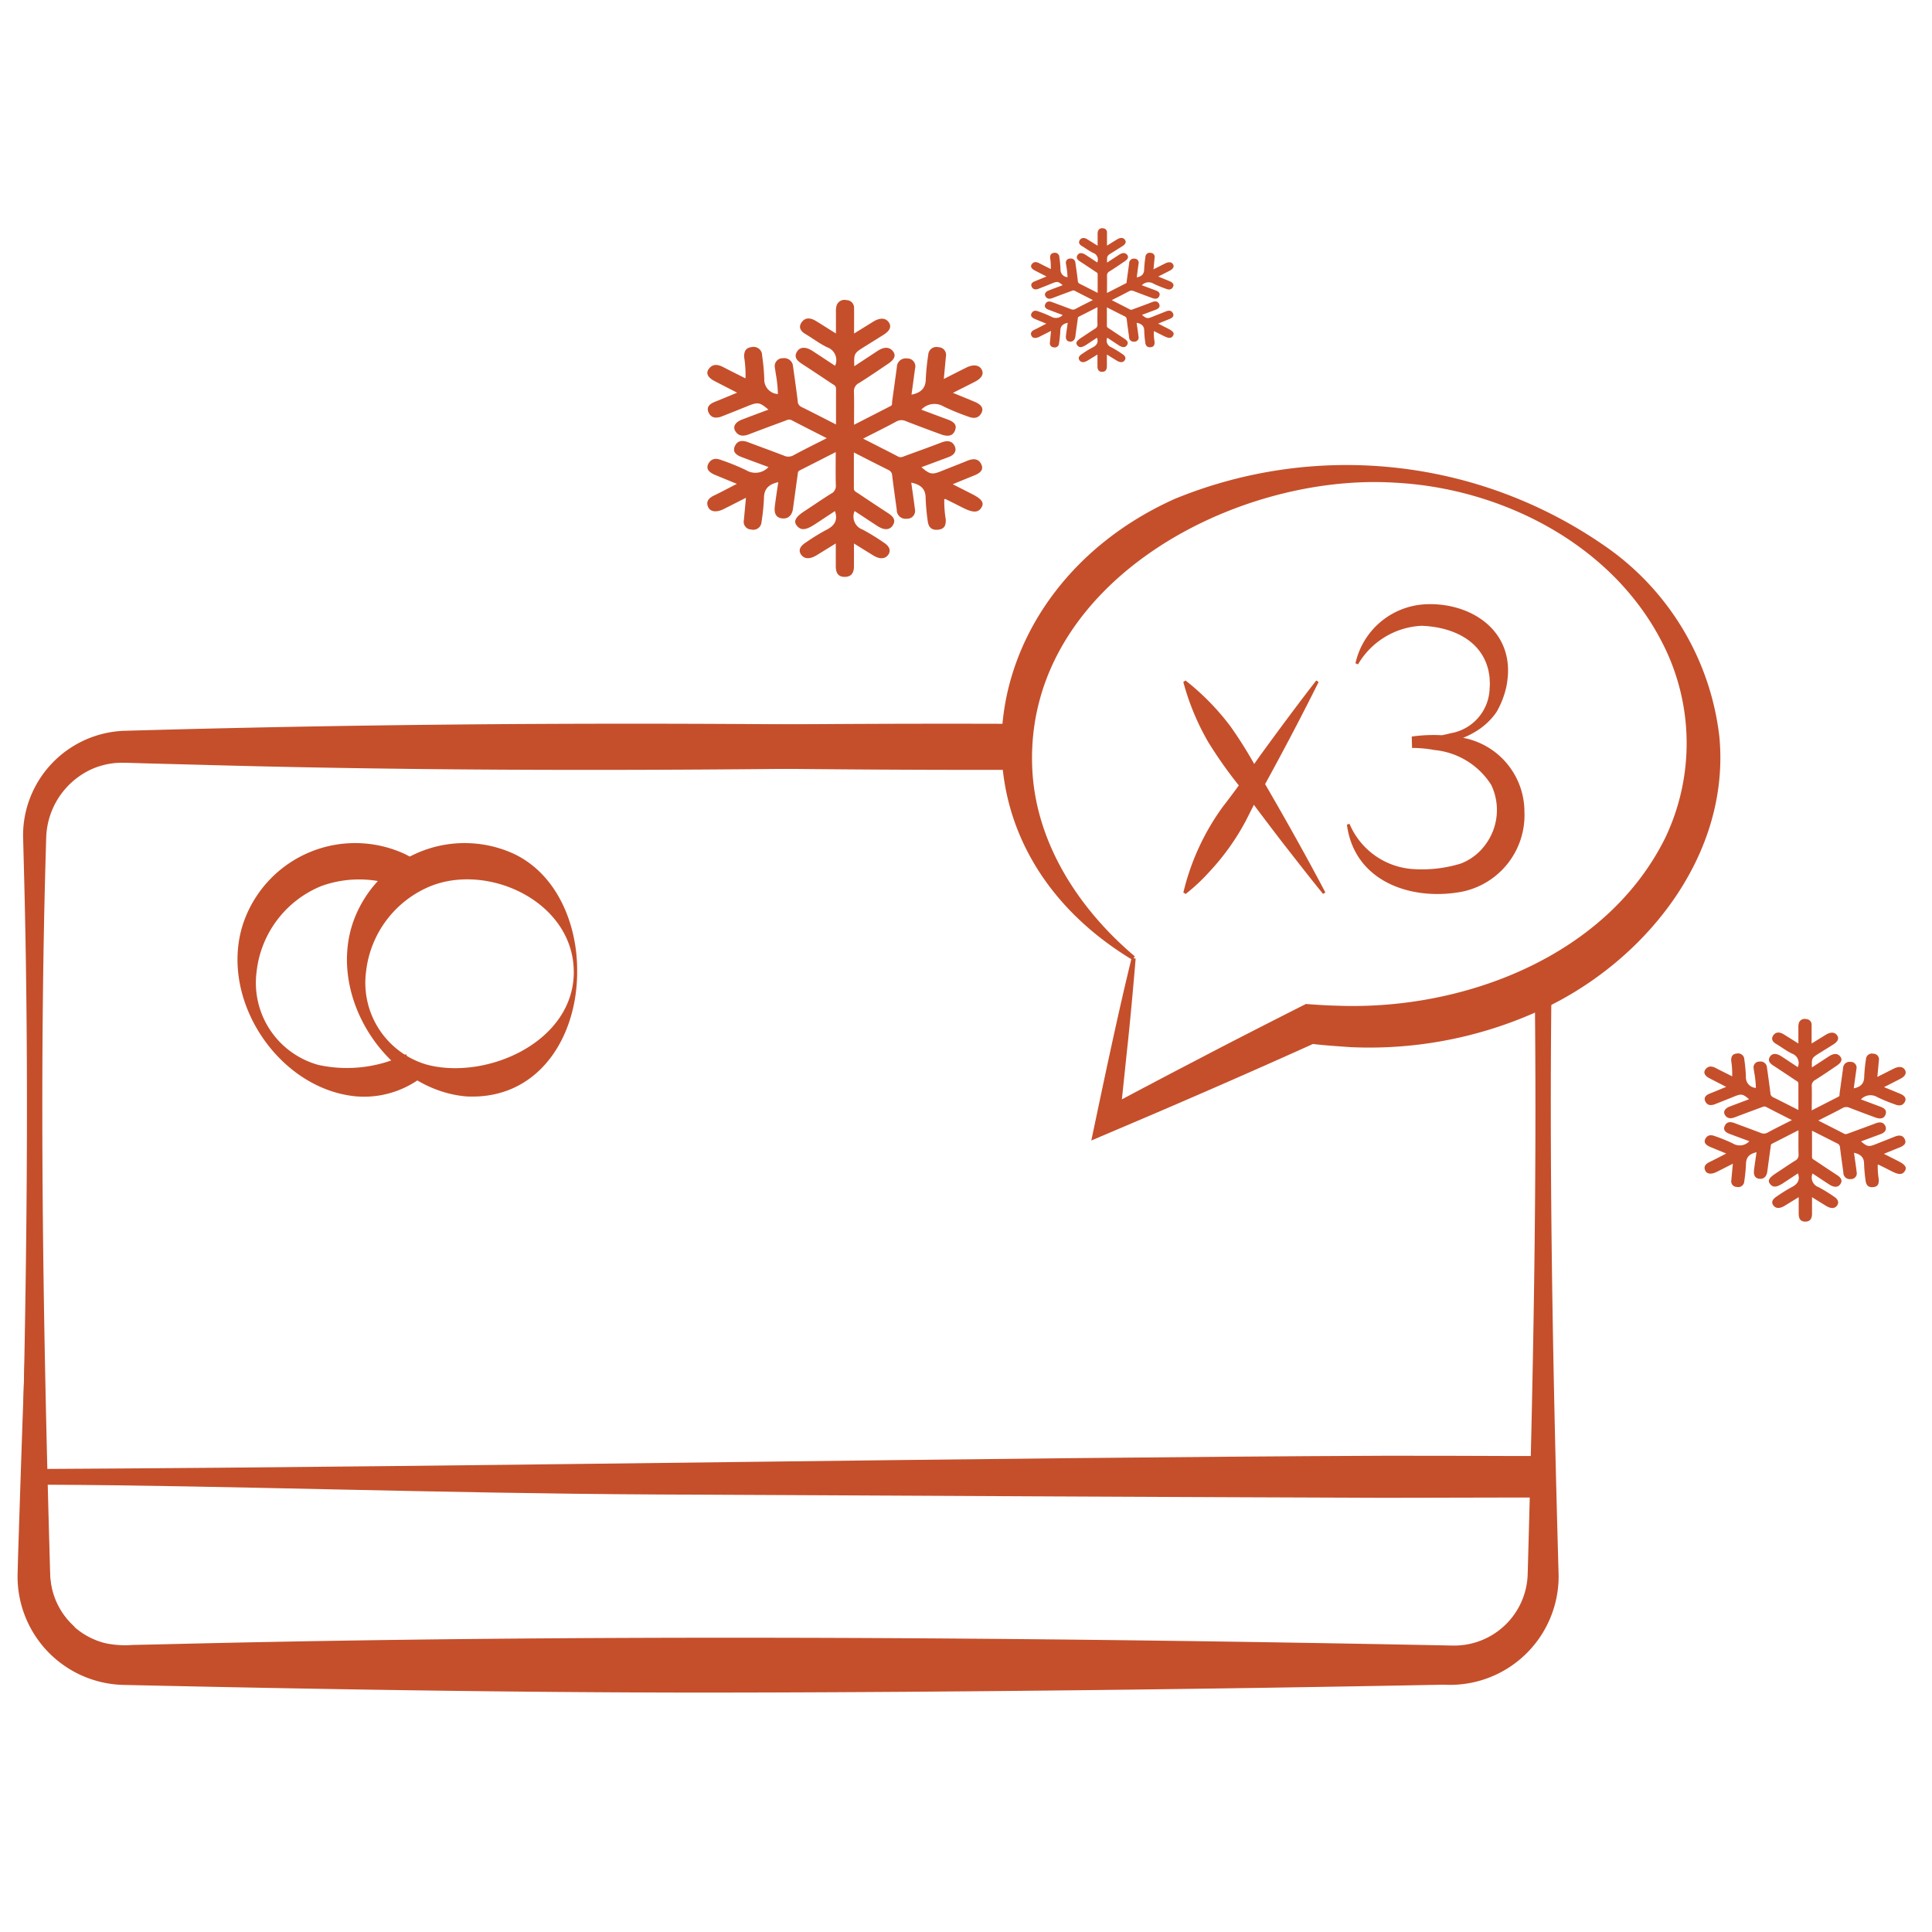 <svg xmlns="http://www.w3.org/2000/svg" xmlns:xlink="http://www.w3.org/1999/xlink" width="110" height="110" viewBox="0 0 110 110"><defs><clipPath id="b"><rect width="110" height="110"/></clipPath></defs><g id="a" clip-path="url(#b)"><path d="M351.4,131.921c-1.026,2.068-2.209,4.3-3.329,6.326-.288.52-.551,1.057-.822,1.588a13.561,13.561,0,0,1-2.077,2.9,10.477,10.477,0,0,1-1.342,1.254l-.13-.084a13.648,13.648,0,0,1,2.259-4.9c.638-.815,1.5-2.024,2.1-2.881,1.02-1.4,2.149-2.931,3.207-4.289l.131.084" transform="translate(-276.324 -93.09)" fill="#c54f2b"/><path d="M343.85,144.6l-.723-.464.082-.345a14.1,14.1,0,0,1,2.341-5.076l.01-.014c.612-.781,1.438-1.939,2.09-2.861l0-.006c.993-1.359,2.143-2.924,3.217-4.3l.281-.36.891.572-.2.4c-.959,1.933-2.113,4.127-3.339,6.346-.213.386-.419.792-.617,1.184l-.2.389a13.91,13.91,0,0,1-2.152,3.006l0,0a11.084,11.084,0,0,1-1.406,1.313Zm2.5-5.29a13.171,13.171,0,0,0-1.752,3.3c.07-.073.136-.144.2-.211a12.946,12.946,0,0,0,2-2.788l.2-.386c.2-.4.412-.814.634-1.216q.488-.884.959-1.758l-.124.17C347.808,137.345,346.977,138.51,346.353,139.308Z" transform="translate(-276.324 -93.09)" fill="rgba(0,0,0,0)"/><path d="M0,0,7.959,12.067" transform="translate(67.436 38.789)" fill="#c54f2b"/><path d="M7.541,12.342-.417.275.417-.275,8.376,11.791Z" transform="translate(67.436 38.789)" fill="rgba(0,0,0,0)"/><path d="M392.429,112.938a4.3,4.3,0,0,1,4.017-3.365c2.406-.105,4.817,1.331,4.664,4.013a5.46,5.46,0,0,1-.081.643,5.05,5.05,0,0,1-.567,1.478c-1.085,1.577-3.053,1.91-4.811,2.049l-.017-.651a8.771,8.771,0,0,1,2.734.041,4.287,4.287,0,0,1,3.682,4.238,4.449,4.449,0,0,1-3.593,4.562c-2.849.523-6.09-.576-6.514-3.826l.147-.046a4.233,4.233,0,0,0,3.725,2.583,7.582,7.582,0,0,0,2.6-.317,3.074,3.074,0,0,0,1.382-1.04,3.3,3.3,0,0,0,.361-3.443,4.313,4.313,0,0,0-3.235-1.985,6.835,6.835,0,0,0-1.224-.118l-.017-.651a6.135,6.135,0,0,0,2.163-.186,2.663,2.663,0,0,0,2.223-2.544l.015-.257c-.005-.073-.013-.3-.018-.378s-.046-.278-.058-.364c-.4-1.806-2.138-2.514-3.809-2.575a4.433,4.433,0,0,0-3.621,2.194l-.144-.056" transform="translate(-315.255 -75.169)" fill="#c54f2b"/><path d="M397.1,126.569a6.474,6.474,0,0,1-3.64-1.036,4.678,4.678,0,0,1-2.009-3.35l-.054-.418.967-.3.184.4a3.714,3.714,0,0,0,3.293,2.295h.007a7.118,7.118,0,0,0,2.411-.293,2.565,2.565,0,0,0,1.142-.871l.007-.009a2.8,2.8,0,0,0,.3-2.913,3.742,3.742,0,0,0-2.874-1.708,6.356,6.356,0,0,0-1.1-.109h-.047l-.519.041-.023-.879-2.1-.106,2.085-.383-.007-.262.044-.006,0-.108.488.047a10.082,10.082,0,0,1,1.667-.073c.132-.026.263-.056.39-.091a2.205,2.205,0,0,0,1.855-2.069v-.022l.013-.227c0-.048-.006-.117-.01-.208,0-.047,0-.091-.005-.122s-.015-.091-.024-.144-.022-.131-.029-.178c-.423-1.858-2.465-2.134-3.331-2.166a3.956,3.956,0,0,0-3.194,1.976l-.224.329-.914-.357.093-.418a4.8,4.8,0,0,1,4.492-3.757c.086,0,.174-.006.26-.006a5.271,5.271,0,0,1,3.849,1.521,3.962,3.962,0,0,1,1.067,3.013,4.191,4.191,0,0,1-.065.569c-.008.047-.015.092-.02.131l-.009.046a5.574,5.574,0,0,1-.628,1.623l-.014.021a4.236,4.236,0,0,1-.589.685l1.378.07-1.828.336a4.8,4.8,0,0,1,2.714,4.273,4.909,4.909,0,0,1-1.064,3.3,4.67,4.67,0,0,1-2.944,1.787A8.053,8.053,0,0,1,397.1,126.569Zm-2.957-1.781a5.572,5.572,0,0,0,2.957.781,7.052,7.052,0,0,0,1.27-.116l.014,0a3.946,3.946,0,0,0,3.17-4.039,3.768,3.768,0,0,0-2.962-3.711q-.1.036-.193.068a3.9,3.9,0,0,1,2.207,1.868l.005.011a3.8,3.8,0,0,1-.424,3.962,3.552,3.552,0,0,1-1.609,1.2l-.021.007a8.13,8.13,0,0,1-2.765.338A4.748,4.748,0,0,1,394.14,124.788Zm1.988-14.489h.083c2.287.083,3.887,1.192,4.279,2.967l.007.039c.006.041.017.108.028.174s.024.144.03.189l0,.041c0,.032,0,.093.007.159l0,.063a2.833,2.833,0,0,0,.04-.347v-.027a2.949,2.949,0,0,0-.8-2.282,4.332,4.332,0,0,0-3.122-1.208c-.075,0-.151,0-.226,0h-.019a3.431,3.431,0,0,0-1.725.492A3.922,3.922,0,0,1,396.128,110.3Z" transform="translate(-315.255 -75.169)" fill="rgba(0,0,0,0)"/><path d="M214.924,31.281c.073.529.147,1.02.207,1.512a.445.445,0,0,1-.459.539.5.5,0,0,1-.574-.459c0-.012,0-.025,0-.038-.089-.656-.183-1.312-.264-1.97a.347.347,0,0,0-.207-.306c-.637-.317-1.27-.64-1.972-1,0,.721,0,1.387,0,2.054,0,.159.148.208.256.282q.843.568,1.7,1.126c.286.187.46.4.247.709-.18.259-.489.26-.86.019-.427-.277-.85-.56-1.3-.853a.786.786,0,0,0,.46,1.058,12.426,12.426,0,0,1,1.207.742c.333.211.416.473.232.708s-.483.235-.837.019-.683-.421-1.1-.68c0,.466,0,.876,0,1.285s-.167.614-.518.617-.515-.187-.517-.609c0-.406,0-.812,0-1.295l-1.09.671c-.377.231-.689.224-.872-.019s-.1-.483.284-.726a11.853,11.853,0,0,1,1.1-.678c.5-.241.712-.56.53-1.092l-1.114.735c-.536.354-.811.384-1.044.11-.22-.259-.1-.5.437-.85.5-.328.988-.664,1.493-.982a.483.483,0,0,0,.28-.466c-.02-.609-.007-1.218-.007-1.905-.72.367-1.386.708-2.054,1.044-.112.056-.1.143-.112.229-.088.644-.179,1.287-.264,1.931-.051.389-.265.6-.6.574s-.489-.249-.44-.665c.055-.464.129-.926.2-1.4-.578.124-.812.411-.815.9a12.461,12.461,0,0,1-.14,1.367.469.469,0,0,1-.587.428.436.436,0,0,1-.418-.53c.037-.4.075-.806.119-1.277-.465.236-.871.445-1.28.648-.387.193-.736.158-.863-.1-.157-.318.009-.526.334-.681.415-.2.817-.416,1.29-.659-.458-.188-.853-.348-1.246-.513s-.521-.382-.363-.653c.179-.309.459-.3.771-.172a12.784,12.784,0,0,1,1.369.561,1.016,1.016,0,0,0,1.272-.18c-.524-.195-1.041-.383-1.555-.578-.315-.12-.509-.31-.354-.628s.431-.328.755-.205c.675.255,1.354.5,2.027.759a.592.592,0,0,0,.558-.023c.6-.327,1.215-.627,1.885-.968-.7-.359-1.355-.689-2-1.024-.157-.081-.278,0-.406.046-.677.25-1.354.5-2.027.758-.324.125-.6.107-.775-.186-.152-.253,0-.507.378-.652.5-.193,1-.378,1.509-.568-.5-.426-.6-.44-1.189-.2q-.726.295-1.455.581c-.319.126-.608.108-.758-.206s.048-.5.363-.624c.4-.159.8-.328,1.258-.516-.473-.243-.891-.455-1.306-.673-.369-.194-.487-.441-.308-.681.224-.3.515-.264.827-.1.406.213.819.416,1.262.639a6.347,6.347,0,0,0-.079-1.231c0-.29.076-.513.44-.551a.482.482,0,0,1,.585.478,12.088,12.088,0,0,1,.124,1.331.82.82,0,0,0,.776.865,7.7,7.7,0,0,0-.129-1.2c-.008-.1-.034-.2-.044-.3a.45.45,0,0,1,.459-.54.5.5,0,0,1,.574.458c.093.656.185,1.312.267,1.97a.369.369,0,0,0,.208.345c.639.315,1.271.64,1.973,1,0-.721,0-1.387,0-2.054,0-.159-.146-.209-.255-.283q-.844-.568-1.7-1.125c-.286-.186-.46-.4-.25-.709.176-.256.493-.257.861-.02.427.277.85.559,1.291.85a.773.773,0,0,0-.453-1.054c-.44-.215-.826-.512-1.245-.761-.308-.183-.39-.424-.19-.683.216-.28.517-.225.8-.053.354.218.7.44,1.137.711,0-.443,0-.826,0-1.21a1.253,1.253,0,0,1,.036-.377.47.47,0,0,1,.565-.312.434.434,0,0,1,.431.447c.007.457,0,.914,0,1.455l1.09-.675c.377-.232.688-.226.872.016s.1.486-.28.728c-.352.222-.707.442-1.06.662-.631.393-.631.393-.609,1.131L213,23.781c.367-.239.663-.24.867,0s.114.477-.264.731c-.551.371-1.1.749-1.663,1.1a.509.509,0,0,0-.281.5c.017.6.006,1.193.006,1.871.732-.374,1.41-.72,2.087-1.069.106-.055.068-.159.08-.244q.137-.984.271-1.969a.506.506,0,0,1,.584-.493.451.451,0,0,1,.45.579c-.065.49-.133.98-.2,1.482.575-.116.809-.4.813-.9a12.549,12.549,0,0,1,.14-1.368.465.465,0,0,1,.58-.433.437.437,0,0,1,.426.525c-.039.4-.076.809-.12,1.282.461-.233.867-.441,1.276-.644.391-.195.718-.159.869.09s.032.5-.363.706-.794.4-1.262.64c.457.188.852.346,1.242.511s.525.382.371.652c-.176.308-.455.306-.769.179a13.238,13.238,0,0,1-1.369-.562,1.015,1.015,0,0,0-1.275.178c.508.189,1.008.377,1.509.562.327.121.552.294.4.641-.124.285-.378.351-.794.2q-1-.365-1.986-.746a.59.59,0,0,0-.558.02c-.6.327-1.214.627-1.887.97.7.358,1.354.688,2,1.023.156.081.277,0,.406-.044.691-.254,1.383-.5,2.071-.765.316-.12.586-.088.729.194s0,.517-.331.641L215.5,30.4c.5.423.6.439,1.189.2.472-.19.947-.371,1.417-.564.332-.136.633-.145.8.19s-.083.516-.4.644c-.389.156-.776.315-1.222.5l1.092.554c.58.294.723.513.524.8-.188.275-.482.268-1.056-.024q-.487-.247-.977-.49c-.009,0-.028,0-.064.011a6.229,6.229,0,0,0,.085,1.156c.006.3-.045.544-.443.583-.426.041-.553-.21-.588-.517a12.448,12.448,0,0,1-.117-1.293c0-.473-.235-.753-.812-.87" transform="translate(-163.039 -3.799)" fill="#c54f2b"/><path d="M211.126,37.148a.977.977,0,0,1-1.01-1.106c0-.133,0-.266,0-.4l-.328.2a1.461,1.461,0,0,1-.757.242.949.949,0,0,1-.775-.387.871.871,0,0,1-.184-.7,1.031,1.031,0,0,1,.409-.617,1,1,0,0,1-.449-.315.972.972,0,0,1-.166-.269,1.1,1.1,0,0,1-.317.019.965.965,0,0,1-.654-.3l-.007.062a.947.947,0,0,1-.987.875,1.358,1.358,0,0,1-.154-.009.934.934,0,0,1-.859-1.073l.035-.375-.475.239a1.534,1.534,0,0,1-.682.175.943.943,0,0,1-.917-1.229,1.12,1.12,0,0,1,.632-.627c.105-.05.21-.1.316-.156l-.25-.1a1.115,1.115,0,0,1-.695-.645.855.855,0,0,1,.094-.721.954.954,0,0,1,.847-.5,1.445,1.445,0,0,1,.544.119l0,0a.915.915,0,0,1,.09-.582,1.094,1.094,0,0,1,.139-.218,1.163,1.163,0,0,1-.107-.151.851.851,0,0,1-.105-.644l-.04.016a1.417,1.417,0,0,1-.516.108.946.946,0,0,1-.876-.563.871.871,0,0,1-.046-.714,1.141,1.141,0,0,1,.677-.592l.251-.1-.348-.181a1.124,1.124,0,0,1-.638-.723.845.845,0,0,1,.162-.7.986.986,0,0,1,.811-.425,1.391,1.391,0,0,1,.649.182c.16.084.32.166.484.249a3.063,3.063,0,0,1-.033-.393.942.942,0,0,1,.889-1.054.976.976,0,0,1,1.132.907,1,1,0,0,1,.655-.278,1.191,1.191,0,0,1,.334.021,1.1,1.1,0,0,1,.113-.207.93.93,0,0,1,.474-.363.963.963,0,0,1-.392-.589.9.9,0,0,1,.2-.737.959.959,0,0,1,.769-.391,1.315,1.315,0,0,1,.686.218l.375.233c0-.1,0-.208,0-.311v-.043a1.51,1.51,0,0,1,.061-.485.943.943,0,0,1,.935-.663,1.309,1.309,0,0,1,.17.011.926.926,0,0,1,.866.935c0,.186,0,.373,0,.563l.325-.2a1.46,1.46,0,0,1,.76-.245.949.949,0,0,1,.772.384.873.873,0,0,1,.186.7,1.035,1.035,0,0,1-.413.624.989.989,0,0,1,.45.305.958.958,0,0,1,.169.275,1.221,1.221,0,0,1,.308-.015,1,1,0,0,1,.663.285l.006-.048a.946.946,0,0,1,.978-.88,1.338,1.338,0,0,1,.157.009.934.934,0,0,1,.865,1.07c-.012.126-.024.251-.036.379l.471-.237a1.538,1.538,0,0,1,.683-.177.952.952,0,0,1,.837.455.863.863,0,0,1,.107.7,1.2,1.2,0,0,1-.668.712l-.289.148.235.1a1.126,1.126,0,0,1,.7.644.854.854,0,0,1-.088.716.956.956,0,0,1-.853.512,1.428,1.428,0,0,1-.537-.117l-.014-.005a.943.943,0,0,1-.074.56,1.041,1.041,0,0,1-.147.244,1.055,1.055,0,0,1,.115.18.922.922,0,0,1,.1.613,1.484,1.484,0,0,1,.557-.122.946.946,0,0,1,.87.559.869.869,0,0,1,.051.712,1.181,1.181,0,0,1-.715.615l-.205.083.115.059a1.472,1.472,0,0,1,.858.826.848.848,0,0,1-.147.707.913.913,0,0,1-.782.419,2.054,2.054,0,0,1-.914-.279l-.26-.132a2.958,2.958,0,0,1,.031.352.934.934,0,0,1-.894,1.091c-.047,0-.093.007-.137.007a.953.953,0,0,1-.989-.909,1.011,1.011,0,0,1-.655.274,1.167,1.167,0,0,1-.332-.022,1.1,1.1,0,0,1-.116.211.936.936,0,0,1-.48.365,1.028,1.028,0,0,1,.4.627.889.889,0,0,1-.191.7.945.945,0,0,1-.759.366,1.411,1.411,0,0,1-.732-.23l-.342-.21c0,.132,0,.262,0,.392a.989.989,0,0,1-1.015,1.113Zm0-1h.018a.72.72,0,0,0,.009-.12c0-.279,0-.561,0-.859,0-.136,0-.276,0-.422v-.9l.242.149a1.308,1.308,0,0,1-.183-1.232l.171-.626a.691.691,0,0,1-.232-.527c0-.479,0-.959,0-1.459V28.815l-.037-.019v.746c0,.2,0,.4,0,.585,0,.454-.005.882.009,1.3a.941.941,0,0,1-.279.724l.2.584a1.24,1.24,0,0,1-.2,1.28l.275-.169V35.17c0,.306,0,.586,0,.867A.746.746,0,0,0,211.123,36.148Zm4.771-4.923a1.317,1.317,0,0,1,.341.921,8.962,8.962,0,0,0,.083.986c.01.085.021.17.03.255a.646.646,0,0,0,.013.078h.021c0-.019,0-.044,0-.075a3.006,3.006,0,0,0-.045-.389,2.618,2.618,0,0,1-.033-.859l.058-.347.347-.064a.581.581,0,0,1,.141-.02l-.775-.393.164-.067A1.03,1.03,0,0,1,215.894,31.225Zm-10.011,2.231h.011c.015-.127.032-.253.049-.376a7.282,7.282,0,0,0,.087-.927,1.343,1.343,0,0,1,.384-.985,1.35,1.35,0,0,1-.428.054l.191.078-.1.05-.12,1.288C205.933,32.924,205.908,33.19,205.883,33.456Zm8.718-.622h.031c-.041-.331-.088-.661-.137-1.009-.022-.155-.044-.313-.067-.475l-.1-.7.691.139a2.319,2.319,0,0,1,.236.06l-.084-.071-.579-.494a.88.88,0,0,1-.281.048.779.779,0,0,1-.2-.027.877.877,0,0,1,.216.5c.058.474.125.956.189,1.422q.037.271.074.542c0,.011,0,.023,0,.035A.234.234,0,0,0,214.6,32.834Zm-6.961-.011h.008a.375.375,0,0,0,.04-.141c.055-.415.113-.835.169-1.242q.048-.346.1-.691c0-.006,0-.013,0-.02a.719.719,0,0,1,.193-.454,1.027,1.027,0,0,1-.431,0l-.612.5-.035.028q.081-.024.171-.043l.7-.15-.1.709q-.031.219-.063.435c-.049.33-.095.641-.132.957A.63.63,0,0,0,207.64,32.823Zm4.51-1.361.036.023c.479.323.921.617,1.34.893l0-.016c-.062-.453-.127-.922-.184-1.386-.393-.2-.783-.393-1.189-.6C212.151,30.746,212.151,31.1,212.15,31.462Zm-3.218-.5q-.042.309-.085.618c-.036.26-.073.526-.109.791l.277-.185c.344-.229.7-.467,1.059-.693.021-.013.036-.024.046-.032-.012-.363-.012-.724-.011-1.1C209.708,30.565,209.321,30.762,208.932,30.958Zm4.349-2.18c.358.182.7.359,1.051.538l.079-.031.517-.189.882-.324c-.5-.186-.946-.355-1.37-.519a.31.31,0,0,0-.093-.027.149.149,0,0,0-.045.019C213.968,28.428,213.631,28.6,213.281,28.778Zm-6.814-.02.214.079c.38.141.772.286,1.158.434a.3.3,0,0,0,.09.026.155.155,0,0,0,.049-.02c.334-.182.67-.355,1.019-.531-.358-.182-.7-.359-1.051-.538l-.08.032-.224.083C207.255,28.465,206.861,28.611,206.467,28.759Zm4.658-.049.037.019v-.744c0-.2,0-.391,0-.579,0-.444,0-.864-.008-1.277a.993.993,0,0,1,.223-.694l-.182.119-.026-.892c-.018-.622.015-.9.282-1.161l-.294.182v-.9c0-.167,0-.326,0-.48,0-.323,0-.628,0-.927l-.027,0c0,.038-.005.1-.005.153v.049c0,.271,0,.547,0,.838,0,.118,0,.24,0,.366v.9l-.235-.147a1.279,1.279,0,0,1,.168,1.225l-.178.6a.7.7,0,0,1,.248.544c0,.478,0,.953,0,1.456Zm3.223-1.483a1.071,1.071,0,0,1,.225.024l.6-.5.036-.03q-.083.023-.174.042l-.689.139.095-.7.069-.5c.045-.328.09-.653.133-.978l0-.015h-.03a.318.318,0,0,0-.014.062q-.134.978-.269,1.956s0,.006,0,.009a.67.67,0,0,1-.19.514A1.006,1.006,0,0,1,214.348,27.227Zm-7.323-.548.076.064.583.5a.871.871,0,0,1,.279-.048.777.777,0,0,1,.2.027.931.931,0,0,1-.218-.535c-.084-.678-.181-1.368-.266-1.961a.228.228,0,0,0-.006-.03h-.034c0,.028.009.064.016.1.01.06.022.127.028.2.01.127.033.261.057.4a3.553,3.553,0,0,1,.072.875l-.042.567-.557-.114Q207.115,26.705,207.024,26.678Zm5.132-.612c0,.007,0,.018,0,.033.01.352.011.7.009,1.067l1.174-.6q.1-.7.194-1.408l-.013.009c-.427.289-.868.588-1.319.869A.392.392,0,0,0,212.157,26.066Zm-3.218.483c.392.194.78.391,1.186.6,0-.37,0-.727,0-1.085l-.033-.022c-.487-.328-.928-.622-1.34-.892C208.815,25.6,208.88,26.075,208.939,26.549Zm7.443-2.481c-.015.123-.031.247-.048.37a7.524,7.524,0,0,0-.088.94,1.347,1.347,0,0,1-.374.975,1.364,1.364,0,0,1,.421-.049l-.2-.083.1-.053.119-1.271c.027-.29.052-.559.078-.828Zm-10.245,2.2a.982.982,0,0,1,.235.028,1.34,1.34,0,0,1-.332-.918,9.483,9.483,0,0,0-.095-1.075q-.013-.1-.025-.2a.412.412,0,0,0-.007-.043h-.021c0,.013,0,.029,0,.048a3,3,0,0,0,.043.4,2.83,2.83,0,0,1,.029.924l-.1.616.326.168-.152.063Q206.085,26.267,206.137,26.267Z" transform="translate(-163.039 -3.799)" fill="rgba(0,0,0,0)"/><path d="M304.8,5.389c.038.274.076.528.107.783a.23.23,0,0,1-.238.279.258.258,0,0,1-.3-.237c0-.006,0-.013,0-.02-.046-.34-.095-.68-.137-1.02a.179.179,0,0,0-.107-.159c-.33-.164-.658-.332-1.021-.515,0,.373,0,.718,0,1.064,0,.082.077.108.133.146q.437.294.878.583c.148.1.238.209.128.367-.093.134-.253.134-.446.01-.221-.144-.44-.29-.671-.442a.407.407,0,0,0,.238.548,6.408,6.408,0,0,1,.625.384c.173.109.215.245.12.367s-.25.121-.434.01-.354-.218-.571-.352c0,.241,0,.453,0,.665s-.086.318-.268.319-.267-.1-.268-.315,0-.42,0-.67l-.565.348c-.2.12-.357.116-.452-.01s-.053-.25.147-.376a6.128,6.128,0,0,1,.569-.351c.257-.125.369-.29.275-.566l-.577.381c-.278.184-.42.2-.54.057s-.051-.257.226-.44c.257-.17.512-.344.773-.509a.25.25,0,0,0,.145-.241c-.011-.315,0-.631,0-.987-.373.19-.718.367-1.064.541-.058.029-.052.074-.058.119-.045.333-.093.667-.136,1-.027.2-.138.311-.309.3s-.253-.129-.228-.344c.029-.24.067-.48.1-.727-.3.064-.421.213-.422.468a6.448,6.448,0,0,1-.073.708.243.243,0,0,1-.3.221.226.226,0,0,1-.217-.275c.019-.209.039-.418.061-.662-.241.122-.451.23-.663.336s-.381.082-.447-.052c-.081-.165,0-.272.173-.353.215-.1.423-.216.668-.341-.237-.1-.442-.18-.645-.266s-.27-.2-.188-.338c.093-.16.238-.155.4-.089a6.682,6.682,0,0,1,.709.291.526.526,0,0,0,.659-.093c-.271-.1-.539-.2-.805-.3-.163-.062-.264-.161-.183-.325s.223-.17.391-.106c.349.132.7.259,1.049.393a.308.308,0,0,0,.289-.012c.31-.169.629-.325.976-.5-.364-.186-.7-.356-1.038-.53-.081-.042-.144,0-.211.024-.351.129-.7.259-1.05.392-.168.065-.31.056-.4-.1-.078-.131,0-.262.2-.337.259-.1.52-.2.782-.294-.26-.221-.309-.228-.616-.1q-.376.153-.754.3c-.165.065-.314.056-.393-.107s.025-.258.188-.323c.209-.082.415-.17.652-.267-.245-.126-.462-.236-.677-.349-.191-.1-.252-.228-.159-.353.116-.155.267-.137.428-.052.21.11.424.215.654.331a3.3,3.3,0,0,0-.041-.638c0-.15.04-.266.228-.285a.25.25,0,0,1,.3.248,6.244,6.244,0,0,1,.064.689.425.425,0,0,0,.4.448,3.971,3.971,0,0,0-.067-.622c0-.052-.018-.1-.023-.157a.233.233,0,0,1,.238-.28.256.256,0,0,1,.3.237c.048.34.1.68.138,1.02a.191.191,0,0,0,.108.179c.331.163.658.332,1.022.516,0-.373,0-.719,0-1.064,0-.083-.076-.109-.132-.146q-.437-.294-.879-.583c-.148-.1-.238-.209-.129-.367.091-.132.256-.133.446-.01.221.143.44.29.669.44a.4.4,0,0,0-.234-.546c-.228-.111-.428-.265-.645-.394-.159-.095-.2-.22-.1-.354s.268-.117.413-.027c.183.113.364.228.589.368,0-.229,0-.428,0-.627a.637.637,0,0,1,.019-.2A.243.243,0,0,1,302.887,0a.225.225,0,0,1,.223.232c0,.237,0,.474,0,.753l.564-.349c.2-.12.356-.117.451.008s.054.252-.145.377c-.182.115-.366.229-.549.343-.326.2-.326.2-.315.586l.687-.448c.191-.124.344-.124.449,0s.059.247-.136.379c-.285.192-.568.388-.861.57a.264.264,0,0,0-.145.261c.009.309,0,.618,0,.969.379-.194.73-.373,1.081-.553.055-.028.036-.082.042-.126q.071-.51.14-1.02a.262.262,0,0,1,.3-.255.233.233,0,0,1,.233.3c-.034.254-.069.508-.1.767.3-.06.419-.209.421-.464a6.462,6.462,0,0,1,.073-.708.241.241,0,0,1,.3-.224.226.226,0,0,1,.221.272c-.02.21-.039.419-.062.664.238-.121.449-.228.661-.334s.372-.083.45.046.017.26-.188.366-.411.209-.653.332c.237.1.441.179.643.265s.272.2.192.338c-.091.16-.236.159-.4.093a6.842,6.842,0,0,1-.709-.291.526.526,0,0,0-.66.092l.781.291c.169.063.286.152.208.332-.064.148-.2.181-.411.1q-.517-.189-1.029-.386a.306.306,0,0,0-.289.01c-.31.169-.629.325-.977.5.364.186.7.356,1.036.53.081.042.143,0,.21-.023.358-.132.716-.261,1.072-.4.164-.062.3-.046.378.1s0,.268-.172.332l-.8.3c.257.219.309.227.616.1.244-.1.49-.192.734-.292.172-.07.328-.075.413.1s-.043.267-.208.333c-.2.081-.4.163-.633.257l.566.287c.3.152.375.266.272.417s-.25.139-.547-.012q-.252-.128-.506-.254c-.005,0-.014,0-.033.006a3.21,3.21,0,0,0,.044.6c0,.155-.023.282-.23.3s-.286-.109-.3-.268a6.425,6.425,0,0,1-.06-.67c0-.245-.121-.39-.421-.451" transform="translate(-240.083 13)" fill="#c54f2b"/><path d="M302.835,8.669a.724.724,0,0,1-.748-.62.9.9,0,0,1-.338.069.737.737,0,0,1-.594-.3.7.7,0,0,1-.14-.549.689.689,0,0,1,.085-.227q-.027-.026-.052-.057t-.034-.043l-.052,0a.843.843,0,0,1-.18-.034.729.729,0,0,1-.655.365.947.947,0,0,1-.107-.006.712.712,0,0,1-.651-.6.981.981,0,0,1-.348.067.729.729,0,0,1-.7-.957.724.724,0,0,1,.223-.319.7.7,0,0,1-.223-.319.689.689,0,0,1,.069-.571.74.74,0,0,1,.718-.377.8.8,0,0,1,.043-.107l0,0a.718.718,0,0,1-.046-.112.735.735,0,0,1-.737-.425.679.679,0,0,1,.18-.848.736.736,0,0,1-.252-.4.675.675,0,0,1,.126-.56.754.754,0,0,1,.613-.317.889.889,0,0,1,.343.073.712.712,0,0,1,.662-.6.958.958,0,0,1,.1-.005.729.729,0,0,1,.648.364.869.869,0,0,1,.188-.034l.057,0a.758.758,0,0,1,.076-.091.688.688,0,0,1-.078-.211.715.715,0,0,1,.148-.574.733.733,0,0,1,.59-.3.844.844,0,0,1,.326.068.8.8,0,0,1,.027-.106.728.728,0,0,1,.712-.507.92.92,0,0,1,.12.008.724.724,0,0,1,.649.61.894.894,0,0,1,.332-.067.738.738,0,0,1,.592.294.7.7,0,0,1,.142.55.683.683,0,0,1-.086.228q.026.025.05.054t.039.049l.043,0a.878.878,0,0,1,.185.033.723.723,0,0,1,.65-.367.936.936,0,0,1,.11.007.715.715,0,0,1,.654.6.975.975,0,0,1,.345-.066.729.729,0,0,1,.639.352.693.693,0,0,1,.081.552.75.75,0,0,1-.242.368.7.7,0,0,1,.226.319.689.689,0,0,1-.065.568.741.741,0,0,1-.722.384.868.868,0,0,1-.031.084l-.014.031a.8.8,0,0,1,.043.109c.024,0,.048,0,.072,0a.723.723,0,0,1,.667.425.678.678,0,0,1-.18.852.733.733,0,0,1,.251.382.674.674,0,0,1-.111.562.714.714,0,0,1-.6.322,1.027,1.027,0,0,1-.364-.073.714.714,0,0,1-.667.606c-.032,0-.064,0-.094,0a.734.734,0,0,1-.647-.364.862.862,0,0,1-.187.034l-.056,0a.766.766,0,0,1-.082.1.711.711,0,0,1,.083.231.7.7,0,0,1-.147.554.727.727,0,0,1-.583.282.888.888,0,0,1-.334-.068.73.73,0,0,1-.747.619Z" transform="translate(-240.083 13)" fill="rgba(0,0,0,0)"/><path d="M505.92,238.134c.054.387.108.746.152,1.106a.326.326,0,0,1-.336.395.365.365,0,0,1-.42-.335c0-.009,0-.019,0-.028-.065-.48-.134-.96-.193-1.441a.254.254,0,0,0-.152-.224c-.466-.232-.929-.468-1.442-.728,0,.527,0,1.015,0,1.5,0,.116.108.152.188.206q.617.416,1.24.824c.209.136.336.3.181.519-.132.189-.358.19-.629.013-.312-.2-.622-.409-.948-.624a.575.575,0,0,0,.336.774,9.086,9.086,0,0,1,.883.542c.244.155.3.346.169.518s-.354.171-.612.014-.5-.308-.807-.5c0,.341,0,.64,0,.94s-.122.449-.379.451-.377-.137-.379-.445,0-.593,0-.947l-.8.491c-.276.169-.5.164-.638-.014s-.074-.353.208-.531a8.727,8.727,0,0,1,.8-.5c.362-.177.521-.41.388-.8l-.815.538c-.392.259-.593.281-.763.08s-.072-.363.32-.621c.363-.24.722-.486,1.092-.718a.354.354,0,0,0,.2-.341c-.015-.445-.005-.891-.005-1.393-.527.268-1.013.518-1.5.764-.082.041-.074.1-.082.168-.064.471-.131.942-.193,1.413-.037.284-.194.439-.435.42s-.358-.182-.322-.486c.04-.339.094-.677.144-1.026-.423.091-.594.3-.6.661a9.2,9.2,0,0,1-.1,1,.343.343,0,0,1-.429.313.319.319,0,0,1-.306-.388c.027-.295.055-.59.087-.934-.34.172-.637.325-.936.474-.283.141-.538.116-.631-.073-.115-.233.007-.385.245-.5.3-.145.6-.3.943-.482-.335-.138-.624-.255-.911-.375s-.381-.28-.266-.478c.131-.226.336-.218.564-.126a9.417,9.417,0,0,1,1,.411.743.743,0,0,0,.93-.132c-.383-.142-.761-.28-1.137-.423-.23-.088-.372-.227-.259-.459s.315-.24.552-.15c.493.187.99.366,1.482.555a.433.433,0,0,0,.408-.017c.437-.239.888-.458,1.378-.708-.514-.262-.991-.5-1.465-.749-.115-.059-.2,0-.3.034-.495.183-.991.365-1.483.554-.237.091-.438.079-.567-.136-.111-.185,0-.37.276-.476.366-.141.734-.276,1.1-.415-.366-.312-.436-.322-.87-.146q-.531.216-1.065.425c-.233.092-.444.079-.555-.151s.035-.365.266-.456c.295-.116.586-.24.92-.377-.346-.178-.652-.333-.956-.492-.27-.142-.357-.322-.225-.5.164-.219.376-.194.6-.073.3.156.6.3.923.468a4.656,4.656,0,0,0-.058-.9c0-.212.056-.376.322-.4a.353.353,0,0,1,.428.35,8.826,8.826,0,0,1,.09.974.6.6,0,0,0,.568.633,5.625,5.625,0,0,0-.094-.878c-.006-.074-.025-.147-.032-.221a.329.329,0,0,1,.336-.4.362.362,0,0,1,.42.335c.068.48.135.96.195,1.441a.27.27,0,0,0,.152.253c.467.23.929.468,1.443.728,0-.527,0-1.015,0-1.5,0-.117-.107-.153-.187-.207q-.617-.415-1.241-.823c-.209-.136-.336-.295-.182-.519.129-.187.361-.188.629-.014.313.2.622.409.945.622a.566.566,0,0,0-.331-.771c-.322-.157-.6-.374-.91-.557-.225-.134-.285-.31-.139-.5.158-.2.378-.165.583-.038.259.159.515.322.832.52,0-.324,0-.6,0-.885a.906.906,0,0,1,.026-.276.344.344,0,0,1,.413-.229.317.317,0,0,1,.315.327c0,.334,0,.669,0,1.064l.8-.493c.276-.17.5-.165.638.012s.076.355-.2.533c-.258.163-.517.323-.776.484-.461.288-.461.288-.445.827l.97-.634c.269-.175.485-.176.634,0s.083.349-.193.535c-.4.271-.8.547-1.216.806a.372.372,0,0,0-.205.368c.013.436,0,.873,0,1.369.535-.274,1.031-.527,1.526-.782.078-.04.05-.116.059-.178q.1-.72.2-1.44a.37.37,0,0,1,.427-.361.33.33,0,0,1,.329.423c-.048.359-.1.717-.148,1.084.421-.085.592-.3.594-.655a9.237,9.237,0,0,1,.1-1,.34.34,0,0,1,.424-.317.32.32,0,0,1,.312.384c-.028.3-.055.592-.088.938.337-.17.634-.322.933-.471s.525-.116.635.066.024.367-.266.516-.581.3-.923.469c.334.137.623.253.909.373s.384.28.271.477c-.128.225-.333.224-.562.131a9.688,9.688,0,0,1-1-.411.742.742,0,0,0-.932.13l1.1.411c.239.089.4.215.294.469-.09.209-.277.256-.581.145q-.729-.267-1.453-.546a.431.431,0,0,0-.408.014c-.438.239-.888.459-1.38.709.513.262.99.5,1.464.748.114.059.2,0,.3-.032.505-.186,1.012-.369,1.514-.56.231-.088.429-.064.533.142s0,.378-.242.469l-1.135.421c.363.31.437.321.87.147.345-.139.693-.272,1.037-.412.243-.1.463-.106.583.139s-.061.377-.293.471c-.284.114-.568.23-.894.363l.8.406c.424.215.529.375.383.588s-.352.2-.773-.018q-.356-.181-.715-.359c-.007,0-.02,0-.047.008a4.557,4.557,0,0,0,.062.845c0,.219-.033.4-.324.426-.312.03-.4-.154-.43-.378a9.083,9.083,0,0,1-.085-.946c0-.346-.172-.551-.594-.636" transform="translate(-400.361 -172.503)" fill="#c54f2b"/><path d="M503.143,242.559a.846.846,0,0,1-.874-.942v-.055l-.036.022a1.2,1.2,0,0,1-.624.2.827.827,0,0,1-.674-.336.768.768,0,0,1-.16-.615.818.818,0,0,1,.2-.393.94.94,0,0,1-.2-.178.9.9,0,0,1-.1-.136.974.974,0,0,1-.165,0,.9.9,0,0,1-.378-.112.825.825,0,0,1-.816.579,1.128,1.128,0,0,1-.128-.007.811.811,0,0,1-.747-.93l0-.033-.132.066a1.254,1.254,0,0,1-.558.142.824.824,0,0,1-.8-1.077.941.941,0,0,1,.5-.52.906.906,0,0,1-.5-.513.756.756,0,0,1,.079-.638.846.846,0,0,1,1-.4.871.871,0,0,1,.087-.3.983.983,0,0,1,.056-.1l-.027-.042a.78.78,0,0,1-.112-.349.845.845,0,0,1-1.019-.454.769.769,0,0,1-.038-.63.9.9,0,0,1,.484-.472.943.943,0,0,1-.533-.617.75.75,0,0,1,.143-.622.864.864,0,0,1,.7-.365,1.147,1.147,0,0,1,.537.149l.134.07q0-.027,0-.055a.824.824,0,0,1,.771-.906.837.837,0,0,1,.926.568.933.933,0,0,1,.385-.108,1.018,1.018,0,0,1,.176,0q.022-.04.05-.08a.836.836,0,0,1,.224-.222.787.787,0,0,1-.185-.372.806.806,0,0,1,.171-.647.833.833,0,0,1,.669-.338,1.093,1.093,0,0,1,.572.179l.071.044V231a1.224,1.224,0,0,1,.052-.4.828.828,0,0,1,.81-.575,1.091,1.091,0,0,1,.142.01.813.813,0,0,1,.75.816q0,.086,0,.173l.034-.021a1.2,1.2,0,0,1,.627-.2.826.826,0,0,1,.671.333.77.77,0,0,1,.162.616.8.8,0,0,1-.2.4.9.9,0,0,1,.2.172.868.868,0,0,1,.1.144,1.058,1.058,0,0,1,.156,0,.936.936,0,0,1,.386.108.821.821,0,0,1,.809-.579,1.116,1.116,0,0,1,.131.008.82.82,0,0,1,.751.929l0,.035.128-.064a1.255,1.255,0,0,1,.559-.144.828.828,0,0,1,.727.4.775.775,0,0,1,.093.617.984.984,0,0,1-.515.582.911.911,0,0,1,.5.512.755.755,0,0,1-.075.633.848.848,0,0,1-1,.407.9.9,0,0,1-.073.274.942.942,0,0,1-.066.126q.021.034.039.07a.875.875,0,0,1,.093.32,1.067,1.067,0,0,1,.265-.035.822.822,0,0,1,.757.484.767.767,0,0,1,.042.628.9.9,0,0,1-.484.477,1.025,1.025,0,0,1,.528.6.751.751,0,0,1-.127.626.808.808,0,0,1-.683.365,1.585,1.585,0,0,1-.7-.205c0,.008,0,.017,0,.025a.821.821,0,0,1-.775.934c-.039,0-.077.006-.113.006a.82.82,0,0,1-.808-.572.94.94,0,0,1-.385.107,1.027,1.027,0,0,1-.175,0q-.023.041-.052.083a.853.853,0,0,1-.231.228.829.829,0,0,1,.192.4.783.783,0,0,1-.167.621.823.823,0,0,1-.66.319,1.164,1.164,0,0,1-.6-.187l-.047-.029q0,.024,0,.048a.854.854,0,0,1-.875.947Zm.883-4.365c.246.166.478.321.7.467-.03-.219-.06-.44-.087-.661l-.611-.307C504.027,237.861,504.027,238.027,504.026,238.194Zm-2.364-.208-.05.363-.042.3c.228-.152.463-.309.7-.459,0-.17-.006-.34-.006-.513Zm3.353-1.682.48.246h0l.386-.141.3-.109c-.234-.088-.453-.172-.664-.253l-.007,0C505.347,236.131,505.182,236.217,505.015,236.3Zm-4.895-.015c.221.082.445.166.666.251l.006,0c.164-.089.329-.176.5-.262l-.48-.246,0,0-.193.071Zm3.912-1.9c0,.171.006.341.006.514l.6-.308q.046-.331.092-.662C504.5,234.087,504.269,234.242,504.032,234.391Zm-2.364.194c.2.1.4.2.609.306,0-.169,0-.336,0-.5-.251-.169-.48-.321-.7-.465C501.61,234.143,501.639,234.363,501.667,234.584Z" transform="translate(-400.361 -172.503)" fill="rgba(0,0,0,0)"/><path d="M297.565,97.146c-11.33-6.834-9.137-21.085,2.418-26.254a25.771,25.771,0,0,1,24.387,2.627,15.315,15.315,0,0,1,6.612,10.962c.631,6.962-4.547,13.106-10.6,15.708a23.3,23.3,0,0,1-10.423,1.923c-.783-.057-1.626-.109-2.406-.213l.582-.1c-3.709,1.677-7.95,3.527-11.7,5.111l-1.217.519.263-1.245c.638-3.026,1.3-6.154,2.033-9.15l.229.037q-.192,2.338-.431,4.671c-.15,1.369-.336,3.279-.5,4.66l-.953-.726c1.683-.907,3.984-2.117,5.649-2.981,1.537-.81,4.382-2.258,5.93-3.04.608.048,1.222.086,1.839.1,7.14.259,15.264-2.8,18.614-9.547a12.512,12.512,0,0,0-.257-11.3c-2.892-5.491-9.106-8.623-15.128-8.933-9.355-.581-21.42,5.988-20.625,16.671.323,4.077,2.726,7.689,5.815,10.3l-.133.192" transform="translate(-233.084 -42.493)" fill="#c54f2b"/><path d="M294.533,108.263l.462-2.185.079-.375-.133-.1.174-.094c.589-2.788,1.175-5.514,1.813-8.168a16.043,16.043,0,0,1-5.679-5.926,13.72,13.72,0,0,1-1.616-7.373,14.947,14.947,0,0,1,2.882-7.829,18.025,18.025,0,0,1,7.263-5.776,24.6,24.6,0,0,1,9.828-1.975,27.286,27.286,0,0,1,7.958,1.18,23.983,23.983,0,0,1,7.1,3.473A17.763,17.763,0,0,1,329.293,78a13.979,13.979,0,0,1,2.188,6.441,14.448,14.448,0,0,1-2.887,9.823,19.508,19.508,0,0,1-8.017,6.386,23.577,23.577,0,0,1-9.551,1.987c-.362,0-.729-.008-1.092-.024h-.014l-.31-.022c-.559-.04-1.136-.081-1.7-.143-3.294,1.485-7.144,3.168-10.678,4.668l-.026.215-.172-.131-.4.171Zm2.9-2.862c-.022.2-.043.392-.063.568,2.859-1.217,5.893-2.54,8.651-3.771l-1.762-.235,7.669-1.333-2.141.968.2.014c.345.015.7.023,1.04.023a22.588,22.588,0,0,0,9.152-1.9c5.419-2.329,10.952-8.079,10.306-15.205v-.008a14.426,14.426,0,0,0-5.585-9.966,15.6,15.6,0,0,1,3.179,4.126,13.156,13.156,0,0,1,1.535,5.852,12.78,12.78,0,0,1-1.27,5.9,16.747,16.747,0,0,1-7.724,7.441,24.007,24.007,0,0,1-10.5,2.4c-.285,0-.572-.005-.855-.015-.521-.014-1.086-.044-1.723-.093-1.569.793-4.311,2.19-5.8,2.973C300.36,103.854,298.769,104.69,297.431,105.4Zm-.747-2.459q-.209.967-.416,1.946l.225-.12c.048-.449.1-.909.142-1.36Zm1.566-5.909-.006.076c-.139,1.7-.28,3.227-.432,4.682-.057.517-.117,1.1-.182,1.72l-.072.69c1.2-.636,2.538-1.338,3.721-1.952,1.53-.806,4.388-2.261,5.935-3.043l.125-.063.14.011c.677.054,1.27.087,1.812.1h.005c.271.01.548.015.821.015,5.866,0,13.924-2.431,17.327-9.284a11.945,11.945,0,0,0-.25-10.84c-2.6-4.942-8.377-8.343-14.712-8.669h-.005c-.37-.023-.751-.035-1.132-.035a21.834,21.834,0,0,0-15.389,6.427,12.689,12.689,0,0,0-3.575,9.742c.283,3.582,2.286,7.121,5.639,9.961l.051.043.21.034-.011.134.1.081Zm11.357-27.573a23.6,23.6,0,0,0-9.423,1.889c-5.551,2.484-9.213,7.371-9.553,12.755a12.776,12.776,0,0,0,3.147,9.233,14.074,14.074,0,0,1-2.393-6.649,13.666,13.666,0,0,1,3.839-10.5,22.837,22.837,0,0,1,15.069-6.72Q309.95,69.461,309.607,69.461Z" transform="translate(-233.084 -42.493)" fill="rgba(0,0,0,0)"/><path d="M343.829,131.83a13.944,13.944,0,0,1,2.568,2.627,24.547,24.547,0,0,1,1.861,3.1c1.184,2.031,2.437,4.262,3.53,6.337l-.129.087c-.765-.937-1.5-1.891-2.247-2.843-.553-.714-1.647-2.16-2.182-2.887a24.467,24.467,0,0,1-2.118-2.93,14.1,14.1,0,0,1-1.411-3.407l.129-.087" transform="translate(-276.328 -93.084)" fill="#c54f2b"/><path d="M351.56,144.653l-.289-.354c-.707-.867-1.4-1.761-2.077-2.625l-.177-.227c-.555-.716-1.661-2.178-2.191-2.9-.209-.282-.435-.567-.654-.842a14.772,14.772,0,0,1-2.958-5.672l-.083-.339.712-.481.285.213a14.685,14.685,0,0,1,4.043,4.941c.167.31.341.631.519.937,1.3,2.224,2.522,4.422,3.54,6.356l.209.4Zm-6.918-11.45a17.472,17.472,0,0,0,.908,1.881,13.49,13.49,0,0,0,1.405,2c.224.282.455.573.675.87.29.393.752,1.01,1.2,1.6q-.493-.866-1.007-1.746c-.186-.32-.364-.648-.535-.966a13.509,13.509,0,0,0-1.284-2.077A17.414,17.414,0,0,0,344.642,133.2Z" transform="translate(-276.328 -93.084)" fill="rgba(0,0,0,0)"/><path d="M74.917,191.686a.774.774,0,0,1-.441-.562,7.626,7.626,0,0,1-5,.615,4.85,4.85,0,0,1-3.519-5.319,5.972,5.972,0,0,1,3.7-4.872,6.344,6.344,0,0,1,4.944.285,1.042,1.042,0,0,1,1.263-1.059,5.451,5.451,0,0,0-1.472-1.045,6.73,6.73,0,0,0-9.208,3.981c-1.4,4.314,2.046,9.431,6.468,9.821a5.429,5.429,0,0,0,4.165-1.48c-.3-.129-.607-.232-.9-.365" transform="translate(-51.346 -131.106)" fill="#c54f2b"/><path d="M72.012,194.041h0c-.126,0-.255,0-.383-.01h-.017a7.987,7.987,0,0,1-5.8-3.672,8.76,8.76,0,0,1-1.322-3.266,7.231,7.231,0,0,1,.22-3.535,7.352,7.352,0,0,1,6.9-4.976,6.718,6.718,0,0,1,3,.7,5.969,5.969,0,0,1,1.6,1.138l1.318,1.3-1.793-.459a.417.417,0,0,0-.1-.013.584.584,0,0,0-.419.205.42.42,0,0,0-.121.318l.118.91-.829-.394a6.268,6.268,0,0,0-2.673-.612,5.088,5.088,0,0,0-1.873.34l-.012,0a5.506,5.506,0,0,0-3.378,4.465,4.353,4.353,0,0,0,3.14,4.77H69.6a5.88,5.88,0,0,0,1.43.169,7.575,7.575,0,0,0,3.229-.749l.569-.275.137.617a.267.267,0,0,0,.157.213c.147.066.3.124.46.186.143.055.291.112.438.176l.694.3-.547.521A5.9,5.9,0,0,1,72.012,194.041Zm-.321-1.008c.107.006.215.008.321.008a4.91,4.91,0,0,0,2.835-.84l-.134-.058a1.24,1.24,0,0,1-.472-.366,8.584,8.584,0,0,1-3.211.646,6.881,6.881,0,0,1-1.671-.2q-.155-.037-.306-.084A6.188,6.188,0,0,0,71.692,193.032Zm-.078-13.452a6.339,6.339,0,0,0-5.95,4.288,6.242,6.242,0,0,0-.228,2.742q.011-.129.028-.257a6.439,6.439,0,0,1,4.021-5.272,6.084,6.084,0,0,1,2.233-.407,7.23,7.23,0,0,1,2.524.463,1.547,1.547,0,0,1,.23-.345,1.626,1.626,0,0,1,.305-.27,4.716,4.716,0,0,0-.6-.341l-.006,0A5.726,5.726,0,0,0,71.613,179.58Z" transform="translate(-51.346 -131.106)" fill="rgba(0,0,0,0)"/><path d="M110.219,186.42c.007,3.774-2.23,7.33-6.323,7.111-4.421-.389-7.868-5.507-6.468-9.821a6.73,6.73,0,0,1,9.208-3.981c2.483,1.192,3.609,4.075,3.582,6.691m-.193,0c-.022-3.933-4.791-6.185-8.124-4.872a5.971,5.971,0,0,0-3.7,4.872,4.85,4.85,0,0,0,3.519,5.319c3.4.855,8.327-1.329,8.308-5.319" transform="translate(-77.358 -131.106)" fill="#c54f2b"/><path d="M104.253,194.041c-.126,0-.255,0-.383-.01h-.017a7.987,7.987,0,0,1-5.8-3.671,8.761,8.761,0,0,1-1.322-3.266,7.231,7.231,0,0,1,.22-3.535,7.352,7.352,0,0,1,6.9-4.976,6.718,6.718,0,0,1,3,.7,6.446,6.446,0,0,1,2.961,3.04,9.257,9.257,0,0,1,.9,4.1,8.3,8.3,0,0,1-2.2,5.884A5.894,5.894,0,0,1,104.253,194.041Zm-.321-1.008c.108.006.216.008.321.008a4.85,4.85,0,0,0,3.559-1.441,5.831,5.831,0,0,0,.941-1.251,8.279,8.279,0,0,1-5.479,2.074h0a6.9,6.9,0,0,1-1.675-.2q-.154-.037-.305-.084A6.188,6.188,0,0,0,103.932,193.032Zm.028-11.36a5.094,5.094,0,0,0-1.875.341l-.012,0a5.506,5.506,0,0,0-3.378,4.465,4.353,4.353,0,0,0,3.14,4.77h.005a5.9,5.9,0,0,0,1.434.169h0a7.182,7.182,0,0,0,4.947-1.951,4.239,4.239,0,0,0,1.3-3.05C109.51,183.581,106.635,181.673,103.96,181.673Zm-.106-2.093a6.339,6.339,0,0,0-5.95,4.288,6.241,6.241,0,0,0-.228,2.742q.011-.129.028-.257a6.439,6.439,0,0,1,4.021-5.272,6.091,6.091,0,0,1,2.235-.408,7.238,7.238,0,0,1,4.444,1.545q.228.182.432.379a5.348,5.348,0,0,0-2.415-2.416l-.006,0A5.726,5.726,0,0,0,103.853,179.58Z" transform="translate(-77.358 -131.106)" fill="rgba(0,0,0,0)"/><path d="M81.781,360.207c-10.758-.035-26.429-.114-41.584-.19-12.249-.062-24.916-.517-34.642-.555l-.833,0v-.9l.831,0c25.526-.134,52.6-.652,76.221-.75q3.708,0,7.437.016l.834,0v2.362l-.834,0q-3.731.012-7.43.016m-48.7-1.2,7.13.036c15.154.076,30.824.155,41.573.19q3.272,0,6.583-.013v-.42q-3.308-.01-6.589-.013c-15.242.063-31.922.139-48.7.22" transform="translate(-2.813 -274.928)" fill="#c54f2b"/><path d="M81.782,360.707h0c-10.79-.035-26.445-.114-41.585-.19-6.381-.032-12.8-.169-19.005-.3-5.645-.121-10.978-.235-15.636-.253l-1.331-.005v-1.892l1.328-.007c12.548-.066,25.574-.226,38.171-.38,13.39-.164,26.037-.32,38.05-.37,2.544,0,5.046.008,7.441.016l1.332,0v3.359l-1.332,0C86.733,360.7,84.232,360.7,81.782,360.707Zm7.086-2.385v1.37h.677v-1.365h-.677Zm-77.587.7c3.139.048,6.476.12,9.93.194,3.894.083,7.871.168,11.869.228v-.637C25.815,358.891,18.493,358.969,11.281,359.021Z" transform="translate(-2.813 -274.928)" fill="rgba(0,0,0,0)"/><path d="M87.345,218.922a3.685,3.685,0,0,1-.967.278c.142,11.2-.083,22.5-.4,33.648a4.186,4.186,0,0,1-4.1,4.01h-.2l-.472-.01c-24.022-.472-48.764-.655-72.756-.066l-1.89.041a5.4,5.4,0,0,1-1.584-.105,4.167,4.167,0,0,1-3.039-3.1,9.247,9.247,0,0,1-.133-1.719c-.19-6.335-.419-12.788-.743-19.112H.767C.429,239.107.23,245.554.025,251.893L0,252.86A6.176,6.176,0,0,0,6.083,259.1c10.864.242,21.734.424,32.6.437,13.416-.007,29.084-.19,42.52-.451a6.184,6.184,0,0,0,6.539-6.212c-.318-11.243-.546-22.663-.4-33.953" transform="translate(1 -163.167)" fill="#c54f2b"/><path d="M38.683,260.039h0c-9.475-.011-19.53-.146-32.6-.437A6.676,6.676,0,0,1-.5,252.853v-.005l.024-.968.039-1.216c.19-5.89.387-11.981.7-17.91l.025-.473H1.532l.024.474c.279,5.441.515,11.517.743,19.118.005.11.008.238.011.373a6.211,6.211,0,0,0,.1,1.227l.008.03a3.672,3.672,0,0,0,2.662,2.725l.03.008a3.318,3.318,0,0,0,.894.095c.141,0,.283,0,.421-.007l.117,0,1.89-.041c10.008-.246,20.838-.37,32.19-.37,12.362,0,25.638.143,40.588.436l.47.01h.246a3.7,3.7,0,0,0,3.546-3.524c.268-9.323.557-21.57.4-33.628l-.006-.435.43-.065a3.172,3.172,0,0,0,.837-.239l.716-.322-.01.785c-.159,11.947.111,23.858.4,33.933v.013a6.64,6.64,0,0,1-1.933,4.743,6.762,6.762,0,0,1-4.826,1.977h0c-.094,0-.19,0-.284-.006C66.812,259.868,51.317,260.032,38.683,260.039ZM.5,252.87a5.633,5.633,0,0,0,.8,2.971l0,.006A5.7,5.7,0,0,0,6.084,258.6h.011c13.069.291,23.12.425,32.588.436,12.632-.007,28.126-.171,42.51-.451h.031c.086,0,.173.005.258.005h0a5.768,5.768,0,0,0,4.118-1.683,5.646,5.646,0,0,0,1.641-4.028c-.153-5.422-.3-11.374-.382-17.579-.083,6.394-.237,12.42-.385,17.558a4.674,4.674,0,0,1-1.4,3.154,4.532,4.532,0,0,1-3.147,1.342h-.264l-.472-.01c-14.942-.293-28.212-.436-40.567-.436-11.343,0-22.166.124-32.166.37l-2.006.044c-.144,0-.293.007-.446.007a4.262,4.262,0,0,1-1.161-.131,4.641,4.641,0,0,1-3.4-3.466,6.732,6.732,0,0,1-.137-1.464c0-.131-.006-.254-.011-.354v-.008c-.125-4.171-.253-7.882-.388-11.28C.78,244,.671,247.382.564,250.7l-.039,1.213Z" transform="translate(1 -163.167)" fill="rgba(0,0,0,0)"/><path d="M57.038,145.561a1.177,1.177,0,0,1,.118-.605c.013-.027.031-.052.046-.078.019-.082.041-.162.062-.243-16.459-.322-32.942-.3-49.339.145l-.945.026-.472.013a5.979,5.979,0,0,0-5.453,3.913,5.887,5.887,0,0,0-.363,2.123l.05,1.918c.354,13.291.1,26.845-.275,40.149a6.228,6.228,0,0,0,.607,2.719.839.839,0,0,1,1.047-.412,13.043,13.043,0,0,1,1.542.642,4.166,4.166,0,0,1-1.428-2.977c-.4-13.939-.655-28.1-.226-42.025a4.427,4.427,0,0,1,2.581-3.861,4.272,4.272,0,0,1,1.919-.365c.247,0,1.144.034,1.417.038l3.78.1c14.873.4,29.925.294,44.853.033a1.012,1.012,0,0,1,.48-1.254" transform="translate(0.623 -103.212)" fill="#c54f2b"/><path d="M6.592,197.8,3.45,196.321a12.6,12.6,0,0,0-1.482-.619.507.507,0,0,0-.154-.027.347.347,0,0,0-.3.2l-.468.854-.421-.878a6.7,6.7,0,0,1-.656-2.936v-.013c.342-12.1.642-26.329.275-40.121l-.05-1.919a6.453,6.453,0,0,1,2.7-5.338A6.366,6.366,0,0,1,6.5,144.318l1.413-.038c8.869-.241,18.061-.364,27.322-.364,7.187,0,14.6.074,22.041.219l.637.012-.175.66c-.017.064-.033.124-.047.183l-.017.073-.037.065-.028.047-.006.01a.678.678,0,0,0-.064.338l.027.342-.31.148a.511.511,0,0,0-.227.627l.249.663-.708.012c-9.007.158-16.514.231-23.621.231h0c-7.639,0-14.591-.087-21.253-.264l-3.777-.1c-.134,0-.4-.01-.672-.018-.3-.009-.613-.019-.738-.02H6.488a3.777,3.777,0,0,0-1.7.322,3.935,3.935,0,0,0-2.285,3.417c-.447,14.545-.137,29.392.226,42a3.66,3.66,0,0,0,1.26,2.617Zm-5.625-4.87a5.771,5.771,0,0,0,.3,1.868,1.354,1.354,0,0,1,.911-.072,4.473,4.473,0,0,1-.446-1.818c-.158-5.487-.306-11.4-.386-17.526C1.268,181.508,1.122,187.437.967,192.928Zm34.266-48.012c-9.251,0-18.435.122-27.294.364l-1.426.038A5.493,5.493,0,0,0,1.526,148.9l0,.007a5.419,5.419,0,0,0-.332,1.942l.05,1.914q.068,2.55.107,5.114.054-3.511.16-7.02a4.85,4.85,0,0,1,.836-2.571,4.769,4.769,0,0,1,4.175-2.139c.14,0,.439.01.754.02.263.008.535.016.659.018h.007l3.78.1c6.653.178,13.6.264,21.226.264h0c6.957,0,14.3-.07,23.053-.221a1.5,1.5,0,0,1,.547-1.041c.006-.054.015-.108.027-.162C49.369,144.985,42.194,144.916,35.233,144.916Z" transform="translate(0.623 -103.212)" fill="rgba(0,0,0,0)"/><path d="M79.314,146.665c10.85.224,21.8.4,32.719.384a1.008,1.008,0,0,1,.353-1.484,1.179,1.179,0,0,1,.118-.605c.014-.027.031-.052.046-.078.035-.152.077-.3.121-.453-14.506-.055-29.038.188-43.52.678a1.085,1.085,0,0,1-.09,1.277c3.48.113,6.948.206,10.253.281" transform="translate(-54.726 -103.216)" fill="#c54f2b"/><path d="M110.975,147.55c-11.57,0-23-.206-31.672-.385-3.531-.081-6.982-.175-10.259-.282l-1.087-.035.735-.8a.589.589,0,0,0,.04-.666l-.486-.743.888-.03c13.461-.455,26.75-.686,39.5-.686,1.345,0,2.7,0,4.041.008l.666,0-.188.639c-.049.165-.085.3-.113.425l-.017.073-.037.065-.028.046-.007.011a.676.676,0,0,0-.064.337l.027.342-.31.148a.464.464,0,0,0-.242.317.5.5,0,0,0,.073.413l.608.8h-2.064ZM69.8,145.907c3.056.1,6.256.184,9.523.258,8.662.179,20.089.385,31.65.385h.369a1.564,1.564,0,0,1,.043-.452,1.483,1.483,0,0,1,.507-.809,1.7,1.7,0,0,1,.083-.362c-1.111,0-2.233-.005-3.345-.005-12.533,0-25.588.223-38.817.663A1.64,1.64,0,0,1,69.8,145.907Z" transform="translate(-54.726 -103.216)" fill="rgba(0,0,0,0)"/><path d="M9.064,360.667c26.356-.138,53.593-.265,76.219-.359q3.7,0,7.426.016v1.391q-3.729.013-7.427.016c-19.5-.063-54.542-.269-76.219-.355Z" transform="translate(-6.313 -276.94)" fill="#c54f2b"/><path d="M85.281,359.808h0c2.531,0,5.03.008,7.427.016l.5,0v2.388l-.5,0c-2.388.008-4.818.013-7.428.016-10.748-.035-26.411-.114-41.558-.19-12.257-.062-24.931-.126-34.663-.164l-.5,0v-1.7l.5,0C34.6,360.034,61.668,359.906,85.281,359.808Zm6.928,1.014c-2.244-.007-4.57-.012-6.925-.014-14.517.06-30.341.132-46.311.209l4.757.024c15.147.076,30.809.155,41.554.19,2.426,0,4.7-.007,6.925-.014Z" transform="translate(-6.313 -276.94)" fill="rgba(0,0,0,0)"/></g></svg>